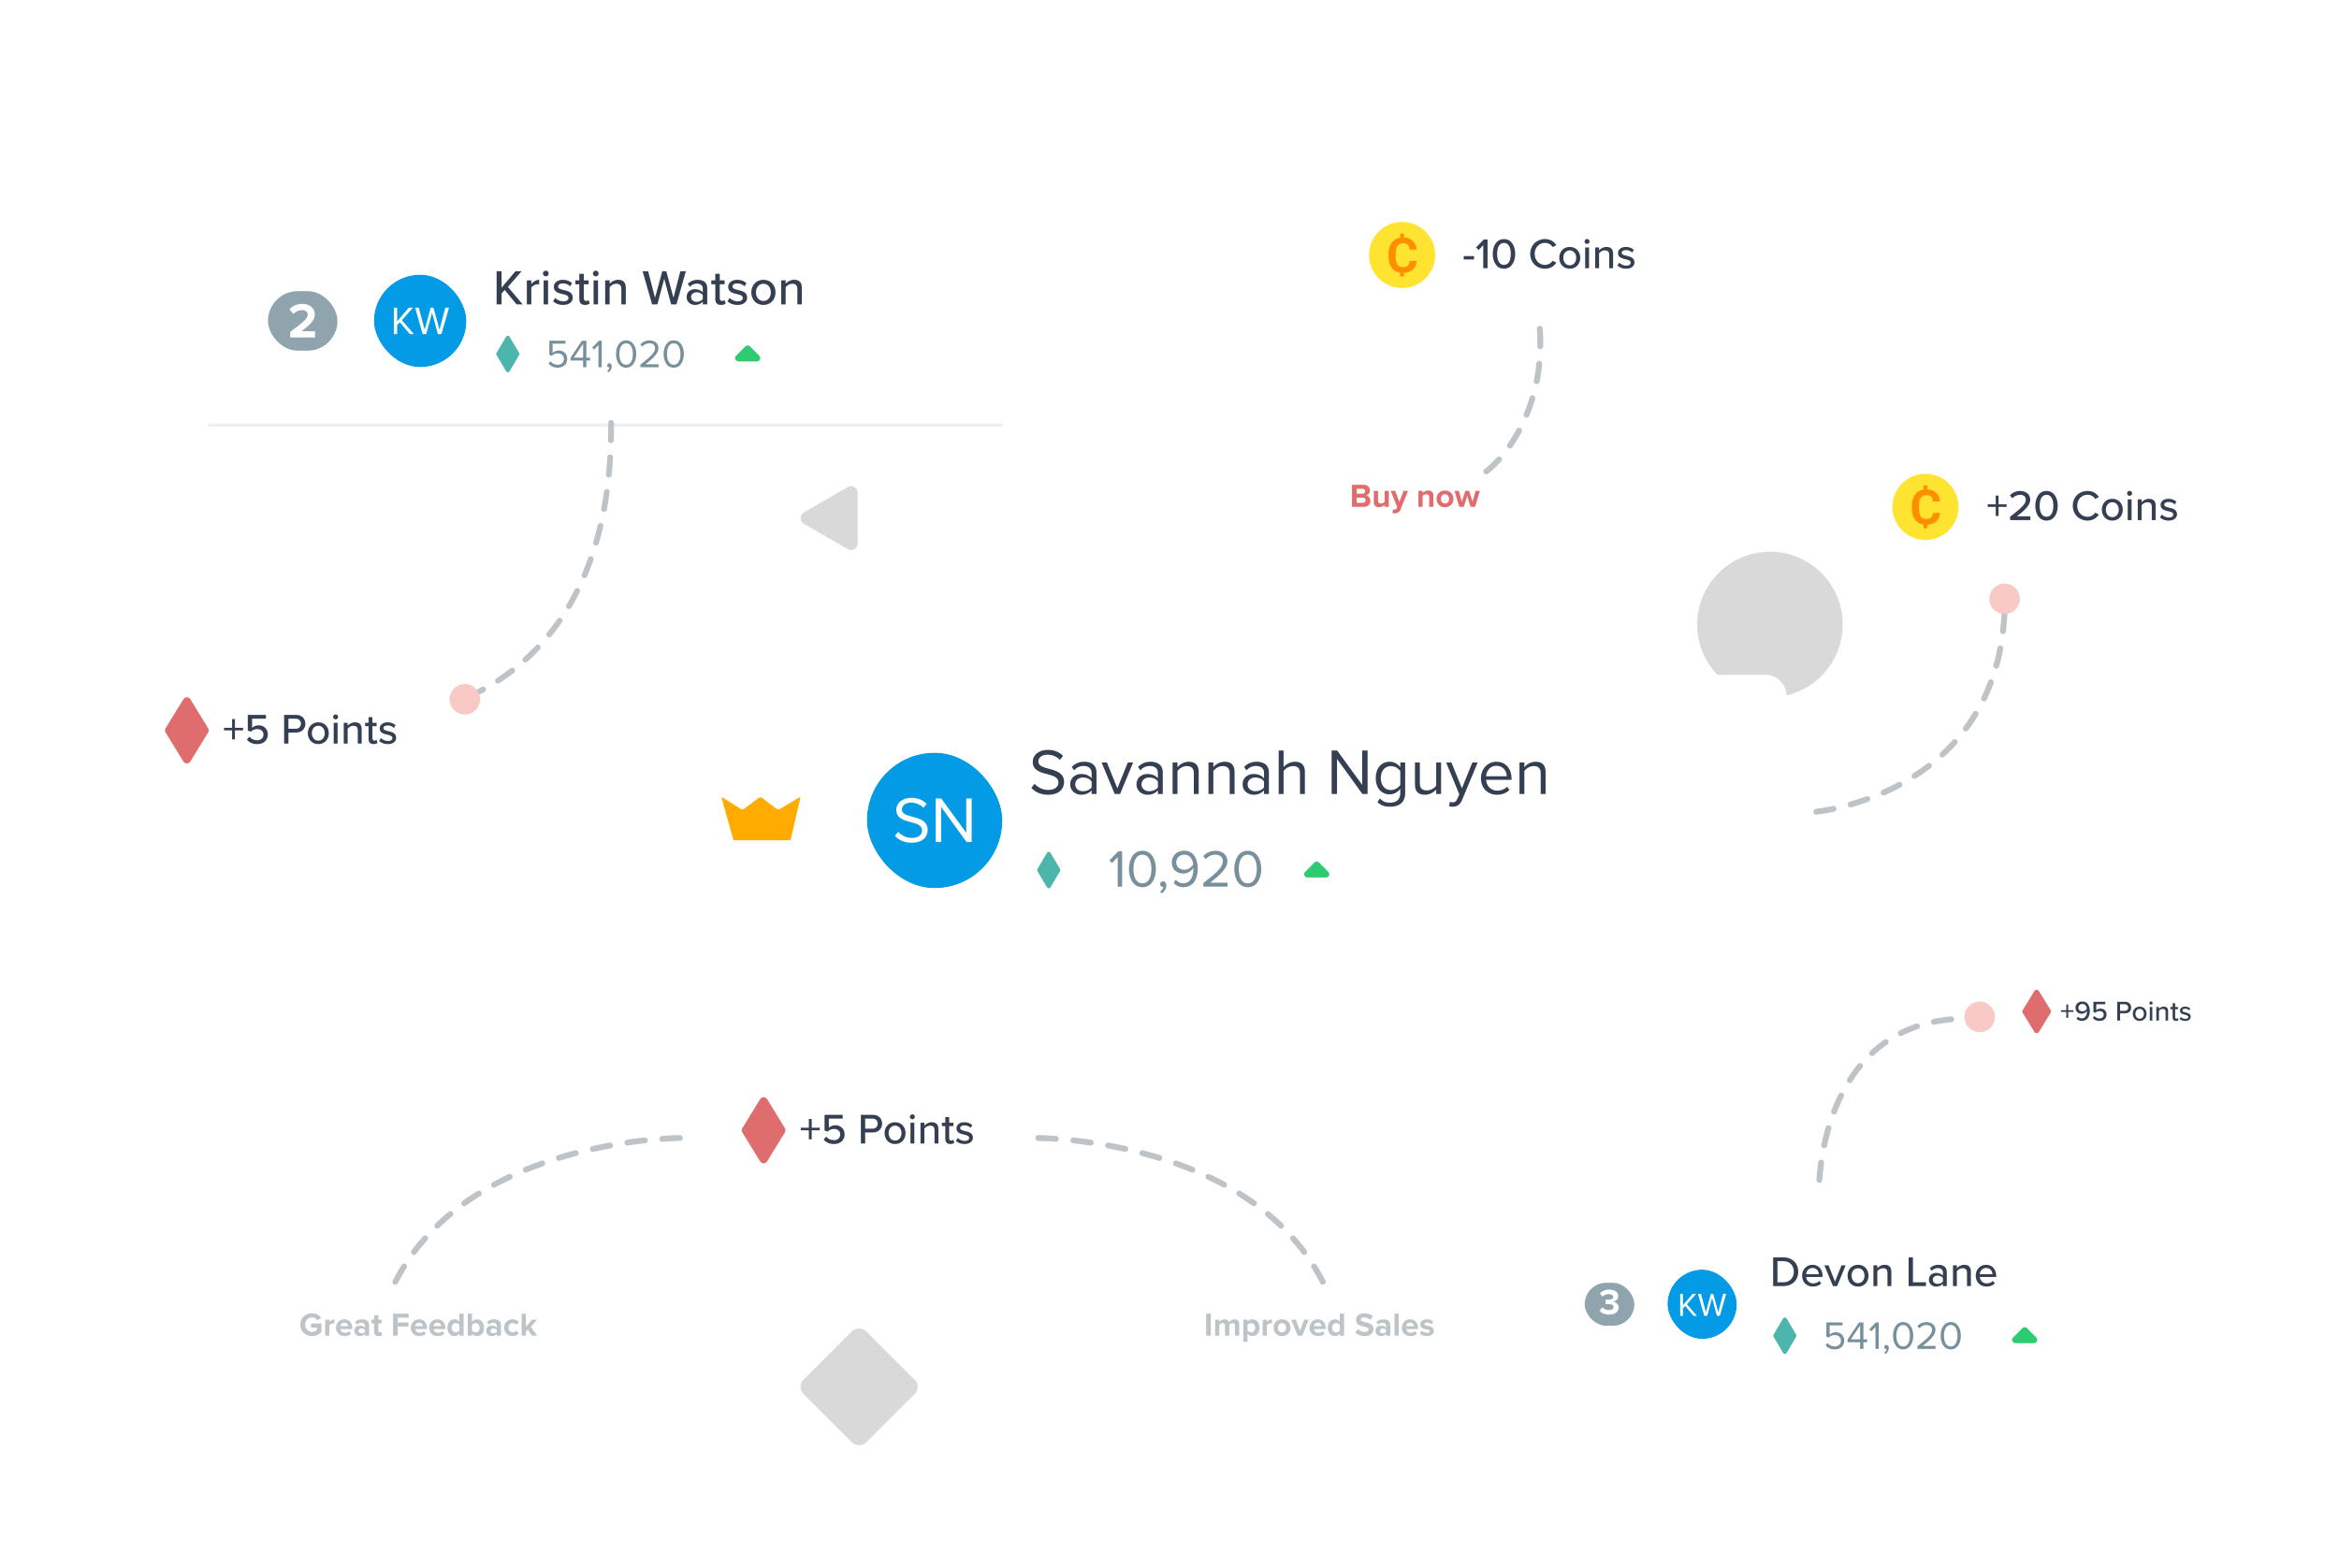 <svg width="707" height="474" viewBox="0 0 707 474" fill="none" xmlns="http://www.w3.org/2000/svg">
<path d="M548.999 245.362C548.999 245.362 605.999 240 605.999 181" stroke="#BDC3C7" stroke-width="1.771" stroke-linecap="round" stroke-dasharray="5.31 5.31"/>
<circle cx="534.999" cy="188.77" r="22" fill="#D9D9D9"/>
<rect x="563.999" y="135.211" width="103" height="36" rx="18" fill="white"/>
<circle cx="581.999" cy="153.211" r="10" fill="#FEE330"/>
<rect x="581.411" y="158.505" width="1.176" height="1.176" fill="#FF8F00"/>
<path d="M586.405 155.022C586.324 156.147 585.907 157.033 585.156 157.679C584.409 158.326 583.423 158.649 582.197 158.649C580.857 158.649 579.801 158.199 579.031 157.299C578.265 156.394 577.882 155.154 577.882 153.579V152.94C577.882 151.935 578.059 151.049 578.413 150.283C578.767 149.517 579.272 148.931 579.928 148.524C580.589 148.112 581.355 147.906 582.226 147.906C583.432 147.906 584.404 148.23 585.141 148.876C585.879 149.522 586.305 150.429 586.42 151.597H584.265C584.213 150.922 584.024 150.434 583.698 150.132C583.377 149.826 582.887 149.673 582.226 149.673C581.508 149.673 580.969 149.931 580.61 150.448C580.256 150.961 580.074 151.758 580.065 152.84V153.629C580.065 154.759 580.235 155.585 580.575 156.107C580.919 156.629 581.46 156.889 582.197 156.889C582.863 156.889 583.358 156.739 583.684 156.437C584.014 156.131 584.203 155.659 584.251 155.022H586.405Z" fill="#FF8F00"/>
<rect x="581.411" y="146.74" width="1.176" height="1.765" fill="#FF8F00"/>
<path d="M606.543 153.22V152.44H604.099V149.801H603.241V152.44H600.797V153.22H603.241V155.95H604.099V153.22H606.543ZM613.706 157.211V156.067H609.663C612.042 154.234 613.667 152.713 613.667 151.023C613.667 149.294 612.198 148.41 610.638 148.41C609.429 148.41 608.246 148.891 607.531 149.788L608.298 150.633C608.831 149.996 609.624 149.567 610.651 149.567C611.496 149.567 612.341 150.009 612.341 151.023C612.341 152.388 610.846 153.688 607.596 156.184V157.211H613.706ZM615.199 152.882C615.199 155.027 616.187 157.367 618.592 157.367C620.997 157.367 621.985 155.027 621.985 152.882C621.985 150.737 620.997 148.41 618.592 148.41C616.187 148.41 615.199 150.737 615.199 152.882ZM620.659 152.882C620.659 154.572 620.126 156.21 618.592 156.21C617.058 156.21 616.525 154.572 616.525 152.882C616.525 151.192 617.058 149.567 618.592 149.567C620.126 149.567 620.659 151.192 620.659 152.882ZM630.982 157.367C632.685 157.367 633.738 156.548 634.427 155.534L633.322 154.949C632.867 155.677 632.009 156.21 630.982 156.21C629.227 156.21 627.875 154.819 627.875 152.882C627.875 150.932 629.227 149.554 630.982 149.554C632.009 149.554 632.867 150.087 633.322 150.815L634.427 150.23C633.751 149.216 632.685 148.397 630.982 148.397C628.512 148.397 626.536 150.217 626.536 152.882C626.536 155.547 628.512 157.367 630.982 157.367ZM638.479 157.367C640.442 157.367 641.651 155.885 641.651 154.065C641.651 152.258 640.442 150.776 638.479 150.776C636.529 150.776 635.307 152.258 635.307 154.065C635.307 155.885 636.529 157.367 638.479 157.367ZM638.479 156.327C637.231 156.327 636.529 155.261 636.529 154.065C636.529 152.882 637.231 151.816 638.479 151.816C639.74 151.816 640.429 152.882 640.429 154.065C640.429 155.261 639.74 156.327 638.479 156.327ZM643.709 149.879C644.125 149.879 644.463 149.554 644.463 149.138C644.463 148.722 644.125 148.384 643.709 148.384C643.306 148.384 642.955 148.722 642.955 149.138C642.955 149.554 643.306 149.879 643.709 149.879ZM644.307 157.211V150.932H643.137V157.211H644.307ZM651.579 157.211V152.804C651.579 151.478 650.89 150.776 649.564 150.776C648.589 150.776 647.757 151.309 647.341 151.816V150.932H646.171V157.211H647.341V152.726C647.679 152.258 648.342 151.816 649.07 151.816C649.876 151.816 650.409 152.154 650.409 153.194V157.211H651.579ZM652.887 156.392C653.524 157.042 654.447 157.367 655.5 157.367C657.151 157.367 658.035 156.522 658.035 155.443C658.035 154 656.735 153.701 655.643 153.454C654.863 153.272 654.187 153.09 654.187 152.544C654.187 152.037 654.681 151.725 655.474 151.725C656.267 151.725 656.969 152.05 657.333 152.492L657.853 151.673C657.32 151.166 656.54 150.776 655.461 150.776C653.927 150.776 653.069 151.634 653.069 152.635C653.069 153.987 654.317 154.273 655.383 154.52C656.189 154.702 656.904 154.91 656.904 155.534C656.904 156.067 656.436 156.431 655.552 156.431C654.707 156.431 653.875 156.002 653.446 155.534L652.887 156.392Z" fill="#343F51"/>
<g filter="url(#filter0_d_2_284909)">
<rect x="190" y="200" width="350" height="88" rx="6" fill="white"/>
<path d="M218.142 237.302L221.677 249.837C221.702 249.924 221.78 249.983 221.87 249.983H238.799C238.892 249.983 238.973 249.919 238.994 249.828L241.894 237.259C241.934 237.087 241.748 236.951 241.596 237.042L235.758 240.545C235.445 240.733 235.048 240.713 234.755 240.493L230.371 237.205C230.051 236.965 229.611 236.965 229.291 237.205L224.919 240.484C224.62 240.708 224.214 240.725 223.898 240.525L218.441 237.078C218.286 236.981 218.092 237.125 218.142 237.302Z" fill="#FFAB00"/>
<g clip-path="url(#clip0_2_284909)">
<rect x="262" y="223.5" width="41" height="41" rx="20.5" fill="#039BE5"/>
</g>
<rect x="261.5" y="223" width="42" height="42" rx="21" stroke="white"/>
<path d="M270.509 248.649C271.592 249.87 273.266 250.736 275.55 250.736C279.094 250.736 280.394 248.787 280.394 246.877C280.394 244.12 277.952 243.451 275.806 242.88C274.132 242.427 272.616 242.033 272.616 240.714C272.616 239.474 273.738 238.627 275.314 238.627C276.751 238.627 278.129 239.119 279.114 240.202L280.098 239.001C278.996 237.839 277.44 237.17 275.432 237.17C272.852 237.17 270.923 238.647 270.923 240.813C270.923 243.392 273.266 243.983 275.373 244.534C277.105 245.006 278.7 245.44 278.7 247.015C278.7 248.019 277.952 249.279 275.609 249.279C273.758 249.279 272.34 248.373 271.474 247.409L270.509 248.649ZM293.703 250.5V237.367H292.069V247.743L284.508 237.367H282.834V250.5H284.468V239.907L292.128 250.5H293.703Z" fill="white"/>
<g clip-path="url(#clip1_2_284909)">
<path d="M311.748 234.149C312.831 235.37 314.505 236.236 316.789 236.236C320.333 236.236 321.633 234.287 321.633 232.377C321.633 229.62 319.191 228.951 317.045 228.38C315.371 227.927 313.855 227.533 313.855 226.214C313.855 224.974 314.977 224.127 316.553 224.127C317.99 224.127 319.368 224.619 320.353 225.702L321.337 224.501C320.235 223.339 318.679 222.67 316.671 222.67C314.091 222.67 312.162 224.147 312.162 226.313C312.162 228.892 314.505 229.483 316.612 230.034C318.344 230.506 319.939 230.94 319.939 232.515C319.939 233.519 319.191 234.779 316.848 234.779C314.997 234.779 313.579 233.873 312.713 232.909L311.748 234.149ZM331.437 236V229.463C331.437 227.159 329.763 226.253 327.755 226.253C326.199 226.253 324.979 226.765 323.955 227.829L324.644 228.853C325.491 227.947 326.416 227.533 327.558 227.533C328.936 227.533 329.96 228.262 329.96 229.542V231.255C329.192 230.369 328.109 229.955 326.81 229.955C325.195 229.955 323.482 230.959 323.482 233.086C323.482 235.153 325.195 236.236 326.81 236.236C328.09 236.236 329.173 235.783 329.96 234.917V236H331.437ZM329.96 233.992C329.389 234.779 328.385 235.173 327.341 235.173C325.963 235.173 324.998 234.307 324.998 233.106C324.998 231.885 325.963 231.018 327.341 231.018C328.385 231.018 329.389 231.412 329.96 232.2V233.992ZM338.552 236L342.51 226.49H340.895L337.745 234.287L334.574 226.49H332.98L336.937 236H338.552ZM351.473 236V229.463C351.473 227.159 349.799 226.253 347.791 226.253C346.236 226.253 345.015 226.765 343.991 227.829L344.68 228.853C345.527 227.947 346.452 227.533 347.594 227.533C348.972 227.533 349.996 228.262 349.996 229.542V231.255C349.228 230.369 348.145 229.955 346.846 229.955C345.231 229.955 343.518 230.959 343.518 233.086C343.518 235.153 345.231 236.236 346.846 236.236C348.126 236.236 349.209 235.783 349.996 234.917V236H351.473ZM349.996 233.992C349.425 234.779 348.421 235.173 347.378 235.173C345.999 235.173 345.034 234.307 345.034 233.106C345.034 231.885 345.999 231.018 347.378 231.018C348.421 231.018 349.425 231.412 349.996 232.2V233.992ZM362.329 236V229.325C362.329 227.258 361.285 226.253 359.297 226.253C357.879 226.253 356.58 227.08 355.91 227.868V226.49H354.433V236H355.91V229.049C356.461 228.282 357.564 227.573 358.726 227.573C360.006 227.573 360.852 228.104 360.852 229.778V236H362.329ZM373.174 236V229.325C373.174 227.258 372.13 226.253 370.142 226.253C368.724 226.253 367.424 227.08 366.755 227.868V226.49H365.278V236H366.755V229.049C367.306 228.282 368.409 227.573 369.571 227.573C370.851 227.573 371.697 228.104 371.697 229.778V236H373.174ZM383.546 236V229.463C383.546 227.159 381.873 226.253 379.864 226.253C378.309 226.253 377.088 226.765 376.064 227.829L376.753 228.853C377.6 227.947 378.525 227.533 379.667 227.533C381.046 227.533 382.07 228.262 382.07 229.542V231.255C381.302 230.369 380.219 229.955 378.919 229.955C377.305 229.955 375.592 230.959 375.592 233.086C375.592 235.153 377.305 236.236 378.919 236.236C380.199 236.236 381.282 235.783 382.07 234.917V236H383.546ZM382.07 233.992C381.499 234.779 380.494 235.173 379.451 235.173C378.072 235.173 377.108 234.307 377.108 233.106C377.108 231.885 378.072 231.018 379.451 231.018C380.494 231.018 381.499 231.412 382.07 232.2V233.992ZM394.422 236V229.286C394.422 227.218 393.378 226.253 391.39 226.253C389.952 226.253 388.653 227.08 387.983 227.868V222.867H386.507V236H387.983V229.049C388.554 228.282 389.657 227.573 390.799 227.573C392.079 227.573 392.945 228.065 392.945 229.739V236H394.422ZM413.375 236V222.867H411.741V233.243L404.18 222.867H402.506V236H404.14V225.407L411.8 236H413.375ZM416.368 238.442C417.49 239.544 418.593 239.859 420.208 239.859C422.531 239.859 424.736 238.875 424.736 235.724V226.49H423.259V227.927C422.492 226.884 421.35 226.253 420.07 226.253C417.569 226.253 415.836 228.144 415.836 231.196C415.836 234.267 417.589 236.118 420.07 236.118C421.409 236.118 422.57 235.39 423.259 234.425V235.783C423.259 237.871 421.783 238.638 420.208 238.638C418.849 238.638 417.904 238.284 417.116 237.339L416.368 238.442ZM423.259 233.263C422.748 234.09 421.606 234.819 420.424 234.819C418.514 234.819 417.372 233.283 417.372 231.196C417.372 229.089 418.514 227.573 420.424 227.573C421.606 227.573 422.748 228.282 423.259 229.108V233.263ZM435.59 236V226.49H434.113V233.48C433.562 234.248 432.459 234.917 431.297 234.917C430.017 234.917 429.171 234.425 429.171 232.751V226.49H427.694V233.204C427.694 235.271 428.738 236.236 430.726 236.236C432.144 236.236 433.384 235.488 434.113 234.661V236H435.59ZM438.007 239.721C438.283 239.8 438.775 239.859 439.09 239.859C440.35 239.84 441.315 239.308 441.886 237.93L446.651 226.49H445.037L441.886 234.287L438.716 226.49H437.121L441.099 236.098L440.469 237.536C440.134 238.323 439.701 238.54 439.051 238.54C438.815 238.54 438.46 238.481 438.244 238.382L438.007 239.721ZM447.64 231.235C447.64 234.208 449.668 236.236 452.484 236.236C454.04 236.236 455.319 235.724 456.265 234.779L455.556 233.814C454.807 234.582 453.705 235.015 452.622 235.015C450.574 235.015 449.314 233.519 449.196 231.727H456.895V231.353C456.895 228.498 455.201 226.253 452.327 226.253C449.609 226.253 447.64 228.478 447.64 231.235ZM452.307 227.474C454.473 227.474 455.418 229.227 455.438 230.644H449.196C449.275 229.187 450.279 227.474 452.307 227.474ZM467.182 236V229.325C467.182 227.258 466.139 226.253 464.15 226.253C462.732 226.253 461.433 227.08 460.763 227.868V226.49H459.286V236H460.763V229.049C461.315 228.282 462.417 227.573 463.579 227.573C464.859 227.573 465.705 228.104 465.705 229.778V236H467.182Z" fill="#343F51"/>
</g>
<g clip-path="url(#clip2_2_284909)">
<path fill-rule="evenodd" clip-rule="evenodd" d="M320.403 259.358C320.467 259.251 320.5 259.128 320.5 259.002C320.5 258.876 320.467 258.753 320.403 258.646L317.559 253.824C317.501 253.725 317.419 253.643 317.321 253.587C317.223 253.53 317.113 253.5 317.001 253.5C316.89 253.5 316.78 253.53 316.682 253.587C316.584 253.643 316.502 253.725 316.444 253.824L313.596 258.644C313.533 258.751 313.5 258.874 313.5 259C313.5 259.126 313.533 259.249 313.596 259.356L316.444 264.176C316.502 264.275 316.584 264.357 316.682 264.413C316.78 264.47 316.89 264.5 317.001 264.5C317.113 264.5 317.223 264.47 317.321 264.413C317.419 264.357 317.501 264.275 317.559 264.176L320.403 259.358Z" fill="#4DB6AC"/>
</g>
<path d="M339.176 264V253.328H338.008L335.336 256.08L336.136 256.896L337.848 255.088V264H339.176ZM341.238 258.672C341.238 261.264 342.39 264.192 345.318 264.192C348.23 264.192 349.398 261.264 349.398 258.672C349.398 256.064 348.23 253.168 345.318 253.168C342.39 253.168 341.238 256.064 341.238 258.672ZM348.038 258.672C348.038 260.8 347.35 263.008 345.318 263.008C343.286 263.008 342.598 260.8 342.598 258.672C342.598 256.544 343.286 254.352 345.318 254.352C347.35 254.352 348.038 256.544 348.038 258.672ZM351.223 266.032C351.959 265.504 352.535 264.592 352.535 263.616C352.535 262.848 352.055 262.4 351.527 262.4C351.047 262.4 350.679 262.8 350.679 263.264C350.679 263.744 350.999 264.08 351.447 264.08C351.527 264.08 351.639 264.064 351.671 264.048C351.607 264.576 351.143 265.2 350.631 265.536L351.223 266.032ZM354.75 262.896C355.422 263.664 356.35 264.176 357.71 264.176C360.702 264.176 362.046 261.552 362.046 258.672C362.046 255.76 360.91 253.152 357.918 253.152C355.598 253.152 354.19 254.8 354.19 256.64C354.19 258.912 355.774 260.048 357.694 260.048C359.054 260.048 360.238 259.12 360.702 258.384C360.718 258.528 360.718 258.672 360.718 258.816C360.718 260.832 359.87 262.992 357.71 262.992C356.606 262.992 355.966 262.544 355.422 261.904L354.75 262.896ZM360.654 257.312C360.094 258.256 359.054 258.896 357.998 258.896C356.622 258.896 355.534 258.16 355.534 256.592C355.534 255.584 356.35 254.336 357.982 254.336C359.838 254.336 360.542 255.984 360.654 257.312ZM371.051 264V262.816H365.819C368.795 260.464 371.003 258.48 371.003 256.304C371.003 254.176 369.195 253.168 367.419 253.168C365.915 253.168 364.523 253.776 363.707 254.848L364.523 255.696C365.147 254.896 366.139 254.352 367.419 254.352C368.523 254.352 369.643 254.944 369.643 256.304C369.643 258.144 367.563 259.92 363.723 262.944V264H371.051ZM373.082 258.672C373.082 261.264 374.234 264.192 377.162 264.192C380.074 264.192 381.242 261.264 381.242 258.672C381.242 256.064 380.074 253.168 377.162 253.168C374.234 253.168 373.082 256.064 373.082 258.672ZM379.882 258.672C379.882 260.8 379.194 263.008 377.162 263.008C375.13 263.008 374.442 260.8 374.442 258.672C374.442 256.544 375.13 254.352 377.162 254.352C379.194 254.352 379.882 256.544 379.882 258.672Z" fill="#78909C"/>
<path d="M397.289 256.718C397.681 256.323 398.319 256.323 398.711 256.718L401.51 259.547C402.135 260.178 401.688 261.25 400.799 261.25H395.201C394.312 261.25 393.865 260.178 394.49 259.547L397.289 256.718Z" fill="#2ECC71"/>
</g>
<g filter="url(#filter1_d_2_284909)">
<rect x="63" y="61" width="240" height="64" rx="5" fill="white"/>
<g opacity="0.24">
<line x1="63" y1="124.5" x2="303" y2="124.5" stroke="#B0BEC5"/>
</g>
<g clip-path="url(#clip3_2_284909)">
<path d="M157.985 88L153.53 82.735L157.655 77.995H155.795L151.61 82.96V77.995H150.11V88H151.61V84.715L152.555 83.65L156.125 88H157.985ZM160.6 88V82.96C160.915 82.42 161.83 81.91 162.505 81.91C162.685 81.91 162.835 81.925 162.97 81.955V80.59C162.01 80.59 161.155 81.145 160.6 81.865V80.755H159.25V88H160.6ZM164.978 79.54C165.458 79.54 165.848 79.165 165.848 78.685C165.848 78.205 165.458 77.815 164.978 77.815C164.513 77.815 164.108 78.205 164.108 78.685C164.108 79.165 164.513 79.54 164.978 79.54ZM165.668 88V80.755H164.318V88H165.668ZM167.189 87.055C167.924 87.805 168.989 88.18 170.204 88.18C172.109 88.18 173.129 87.205 173.129 85.96C173.129 84.295 171.629 83.95 170.369 83.665C169.469 83.455 168.689 83.245 168.689 82.615C168.689 82.03 169.259 81.67 170.174 81.67C171.089 81.67 171.899 82.045 172.319 82.555L172.919 81.61C172.304 81.025 171.404 80.575 170.159 80.575C168.389 80.575 167.399 81.565 167.399 82.72C167.399 84.28 168.839 84.61 170.069 84.895C170.999 85.105 171.824 85.345 171.824 86.065C171.824 86.68 171.284 87.1 170.264 87.1C169.289 87.1 168.329 86.605 167.834 86.065L167.189 87.055ZM176.831 88.18C177.536 88.18 177.956 87.985 178.241 87.715L177.896 86.695C177.761 86.845 177.476 86.98 177.161 86.98C176.696 86.98 176.456 86.605 176.456 86.095V81.94H177.926V80.755H176.456V78.775H175.106V80.755H173.906V81.94H175.106V86.395C175.106 87.535 175.691 88.18 176.831 88.18ZM180.081 79.54C180.561 79.54 180.951 79.165 180.951 78.685C180.951 78.205 180.561 77.815 180.081 77.815C179.616 77.815 179.211 78.205 179.211 78.685C179.211 79.165 179.616 79.54 180.081 79.54ZM180.771 88V80.755H179.421V88H180.771ZM189.162 88V82.915C189.162 81.385 188.367 80.575 186.837 80.575C185.712 80.575 184.752 81.19 184.272 81.775V80.755H182.922V88H184.272V82.825C184.662 82.285 185.427 81.775 186.267 81.775C187.197 81.775 187.812 82.165 187.812 83.365V88H189.162ZM204.468 88L207.318 77.995H205.638L203.568 86.02L201.393 77.995H200.178L197.988 86.02L195.918 77.995H194.238L197.103 88H198.708L200.778 80.275L202.863 88H204.468ZM213.776 88V83.11C213.776 81.265 212.441 80.575 210.866 80.575C209.696 80.575 208.706 80.965 207.896 81.76L208.481 82.69C209.126 82.045 209.831 81.73 210.656 81.73C211.691 81.73 212.426 82.27 212.426 83.17V84.37C211.871 83.725 211.031 83.41 210.056 83.41C208.841 83.41 207.536 84.13 207.536 85.78C207.536 87.37 208.856 88.18 210.056 88.18C211.031 88.18 211.856 87.835 212.426 87.205V88H213.776ZM212.426 86.41C212.021 86.95 211.316 87.235 210.566 87.235C209.591 87.235 208.901 86.65 208.901 85.795C208.901 84.94 209.591 84.355 210.566 84.355C211.316 84.355 212.021 84.64 212.426 85.18V86.41ZM217.934 88.18C218.639 88.18 219.059 87.985 219.344 87.715L218.999 86.695C218.864 86.845 218.579 86.98 218.264 86.98C217.799 86.98 217.559 86.605 217.559 86.095V81.94H219.029V80.755H217.559V78.775H216.209V80.755H215.009V81.94H216.209V86.395C216.209 87.535 216.794 88.18 217.934 88.18ZM219.894 87.055C220.629 87.805 221.694 88.18 222.909 88.18C224.814 88.18 225.834 87.205 225.834 85.96C225.834 84.295 224.334 83.95 223.074 83.665C222.174 83.455 221.394 83.245 221.394 82.615C221.394 82.03 221.964 81.67 222.879 81.67C223.794 81.67 224.604 82.045 225.024 82.555L225.624 81.61C225.009 81.025 224.109 80.575 222.864 80.575C221.094 80.575 220.104 81.565 220.104 82.72C220.104 84.28 221.544 84.61 222.774 84.895C223.704 85.105 224.529 85.345 224.529 86.065C224.529 86.68 223.989 87.1 222.969 87.1C221.994 87.1 221.034 86.605 220.539 86.065L219.894 87.055ZM230.751 88.18C233.016 88.18 234.411 86.47 234.411 84.37C234.411 82.285 233.016 80.575 230.751 80.575C228.501 80.575 227.091 82.285 227.091 84.37C227.091 86.47 228.501 88.18 230.751 88.18ZM230.751 86.98C229.311 86.98 228.501 85.75 228.501 84.37C228.501 83.005 229.311 81.775 230.751 81.775C232.206 81.775 233.001 83.005 233.001 84.37C233.001 85.75 232.206 86.98 230.751 86.98ZM242.365 88V82.915C242.365 81.385 241.57 80.575 240.04 80.575C238.915 80.575 237.955 81.19 237.475 81.775V80.755H236.125V88H237.475V82.825C237.865 82.285 238.63 81.775 239.47 81.775C240.4 81.775 241.015 82.165 241.015 83.365V88H242.365Z" fill="#343F51"/>
</g>
<g clip-path="url(#clip4_2_284909)">
<rect x="113" y="79" width="28" height="28" rx="14" fill="#039BE5"/>
</g>
<rect x="112.5" y="78.5" width="29" height="29" rx="14.5" stroke="white"/>
<path d="M125.109 97L121.488 92.803L124.821 89.003H123.574L120.037 93.139V89.003H119.042V97H120.037V94.314L120.841 93.403L123.874 97H125.109ZM133.437 97L135.715 89.003H134.612L132.85 95.669L131.015 89.003H130.188L128.354 95.669L126.579 89.003H125.476L127.754 97H128.833L130.596 90.549L132.358 97H133.437Z" fill="white"/>
<rect x="81" y="84" width="21" height="18" rx="9" fill="#90A4AE"/>
<path d="M95.233 98V96.127H91.069C93.75 94.24 95.158 92.757 95.158 91.049C95.158 89.057 93.465 87.859 91.338 87.859C89.945 87.859 88.462 88.368 87.488 89.491L88.702 90.9C89.376 90.195 90.245 89.746 91.368 89.746C92.207 89.746 93.001 90.18 93.001 91.049C93.001 92.278 91.802 93.311 87.713 96.322V98H95.233Z" fill="white"/>
<path d="M165.791 105.861C166.391 106.652 167.254 107.144 168.609 107.144C170.216 107.144 171.451 106.137 171.451 104.506C171.451 102.863 170.24 101.952 168.909 101.952C168.105 101.952 167.422 102.288 167.038 102.672V99.89H170.935V99.003H166.043V103.319L166.775 103.571C167.314 103.043 167.914 102.815 168.621 102.815C169.7 102.815 170.455 103.487 170.455 104.542C170.455 105.513 169.7 106.257 168.609 106.257C167.626 106.257 166.93 105.873 166.403 105.201L165.791 105.861ZM177.252 107V104.974H178.379V104.098H177.252V99.003H175.885L172.456 104.146V104.974H176.257V107H177.252ZM176.257 104.098H173.451L176.257 99.926V104.098ZM181.887 107V99.003H181.012L179.01 101.065L179.609 101.676L180.892 100.322V107H181.887ZM183.948 108.523C184.5 108.127 184.931 107.444 184.931 106.712C184.931 106.137 184.572 105.801 184.176 105.801C183.816 105.801 183.54 106.101 183.54 106.448C183.54 106.808 183.78 107.06 184.116 107.06C184.176 107.06 184.26 107.048 184.284 107.036C184.236 107.432 183.888 107.899 183.505 108.151L183.948 108.523ZM186.196 103.007C186.196 104.95 187.059 107.144 189.253 107.144C191.436 107.144 192.311 104.95 192.311 103.007C192.311 101.053 191.436 98.883 189.253 98.883C187.059 98.883 186.196 101.053 186.196 103.007ZM191.292 103.007C191.292 104.602 190.776 106.257 189.253 106.257C187.731 106.257 187.215 104.602 187.215 103.007C187.215 101.413 187.731 99.77 189.253 99.77C190.776 99.77 191.292 101.413 191.292 103.007ZM199.065 107V106.113H195.144C197.374 104.35 199.029 102.863 199.029 101.233C199.029 99.638 197.674 98.883 196.343 98.883C195.216 98.883 194.173 99.338 193.561 100.142L194.173 100.777C194.64 100.178 195.384 99.77 196.343 99.77C197.17 99.77 198.01 100.214 198.01 101.233C198.01 102.612 196.451 103.943 193.573 106.209V107H199.065ZM200.586 103.007C200.586 104.95 201.45 107.144 203.644 107.144C205.826 107.144 206.701 104.95 206.701 103.007C206.701 101.053 205.826 98.883 203.644 98.883C201.45 98.883 200.586 101.053 200.586 103.007ZM205.682 103.007C205.682 104.602 205.166 106.257 203.644 106.257C202.121 106.257 201.605 104.602 201.605 103.007C201.605 101.413 202.121 99.77 203.644 99.77C205.166 99.77 205.682 101.413 205.682 103.007Z" fill="#78909C"/>
<path d="M225.289 100.718C225.681 100.323 226.319 100.323 226.711 100.718L229.51 103.547C230.135 104.178 229.688 105.25 228.799 105.25H223.201C222.312 105.25 221.865 104.178 222.49 103.547L225.289 100.718Z" fill="#2ECC71"/>
<g clip-path="url(#clip5_2_284909)">
<path fill-rule="evenodd" clip-rule="evenodd" d="M156.903 103.358C156.967 103.251 157 103.128 157 103.002C157 102.876 156.967 102.753 156.903 102.646L154.059 97.824C154.001 97.725 153.919 97.643 153.821 97.587C153.723 97.53 153.613 97.5 153.501 97.5C153.39 97.5 153.28 97.53 153.182 97.587C153.084 97.643 153.002 97.725 152.944 97.824L150.096 102.644C150.033 102.751 150 102.874 150 103C150 103.126 150.033 103.249 150.096 103.356L152.944 108.176C153.002 108.275 153.084 108.357 153.182 108.413C153.28 108.47 153.39 108.5 153.501 108.5C153.613 108.5 153.723 108.47 153.821 108.413C153.919 108.357 154.001 108.275 154.059 108.176L156.903 103.358Z" fill="#4DB6AC"/>
</g>
</g>
<path d="M612.366 305.75C613.636 305.75 614.306 304.95 614.306 303.95C614.306 303.11 613.736 302.42 613.026 302.31C613.656 302.18 614.176 301.62 614.176 300.78C614.176 299.89 613.526 299.08 612.256 299.08H608.746V305.75H612.366ZM610.166 300.29H611.946C612.426 300.29 612.726 300.61 612.726 301.02C612.726 301.45 612.426 301.76 611.946 301.76H610.166V300.29ZM610.166 302.97H611.996C612.556 302.97 612.856 303.33 612.856 303.75C612.856 304.23 612.536 304.54 611.996 304.54H610.166V302.97ZM619.877 305.75V300.92H618.607V304.19C618.387 304.47 617.997 304.74 617.507 304.74C616.967 304.74 616.617 304.52 616.617 303.85V300.92H615.347V304.35C615.347 305.29 615.847 305.87 616.907 305.87C617.697 305.87 618.277 305.51 618.607 305.14V305.75H619.877ZM620.968 307.64C621.128 307.68 621.448 307.71 621.598 307.71C622.428 307.69 623.068 307.45 623.428 306.54L625.698 300.92H624.328L623.068 304.28L621.808 300.92H620.448L622.408 305.82L622.228 306.23C622.108 306.49 621.888 306.58 621.558 306.58C621.438 306.58 621.268 306.55 621.158 306.5L620.968 307.64ZM633.353 305.75V302.34C633.353 301.4 632.843 300.8 631.783 300.8C630.993 300.8 630.403 301.18 630.093 301.55V300.92H628.823V305.75H630.093V302.5C630.303 302.21 630.693 301.93 631.193 301.93C631.733 301.93 632.083 302.16 632.083 302.83V305.75H633.353ZM636.854 305.87C638.454 305.87 639.414 304.71 639.414 303.33C639.414 301.96 638.454 300.8 636.854 300.8C635.264 300.8 634.304 301.96 634.304 303.33C634.304 304.71 635.264 305.87 636.854 305.87ZM636.854 304.74C636.064 304.74 635.624 304.09 635.624 303.33C635.624 302.58 636.064 301.93 636.854 301.93C637.644 301.93 638.094 302.58 638.094 303.33C638.094 304.09 637.644 304.74 636.854 304.74ZM645.947 305.75L647.417 300.92H646.097L645.197 304.17L644.137 300.92H643.007L641.947 304.17L641.047 300.92H639.727L641.197 305.75H642.557L643.577 302.46L644.597 305.75H645.947Z" fill="#BDC3C7"/>
<path d="M412.28 153.211C413.55 153.211 414.22 152.411 414.22 151.411C414.22 150.571 413.65 149.881 412.94 149.771C413.57 149.641 414.09 149.081 414.09 148.241C414.09 147.351 413.44 146.541 412.17 146.541H408.66V153.211H412.28ZM410.08 147.751H411.86C412.34 147.751 412.64 148.071 412.64 148.481C412.64 148.911 412.34 149.221 411.86 149.221H410.08V147.751ZM410.08 150.431H411.91C412.47 150.431 412.77 150.791 412.77 151.211C412.77 151.691 412.45 152.001 411.91 152.001H410.08V150.431ZM419.791 153.211V148.381H418.521V151.651C418.301 151.931 417.911 152.201 417.421 152.201C416.881 152.201 416.531 151.981 416.531 151.311V148.381H415.261V151.811C415.261 152.751 415.761 153.331 416.821 153.331C417.611 153.331 418.191 152.971 418.521 152.601V153.211H419.791ZM420.882 155.101C421.042 155.141 421.362 155.171 421.512 155.171C422.342 155.151 422.982 154.911 423.342 154.001L425.612 148.381H424.242L422.982 151.741L421.722 148.381H420.362L422.322 153.281L422.142 153.691C422.022 153.951 421.802 154.041 421.472 154.041C421.352 154.041 421.182 154.011 421.072 153.961L420.882 155.101ZM433.267 153.211V149.801C433.267 148.861 432.757 148.261 431.697 148.261C430.907 148.261 430.317 148.641 430.007 149.011V148.381H428.737V153.211H430.007V149.961C430.217 149.671 430.607 149.391 431.107 149.391C431.647 149.391 431.997 149.621 431.997 150.291V153.211H433.267ZM436.768 153.331C438.368 153.331 439.328 152.171 439.328 150.791C439.328 149.421 438.368 148.261 436.768 148.261C435.178 148.261 434.218 149.421 434.218 150.791C434.218 152.171 435.178 153.331 436.768 153.331ZM436.768 152.201C435.978 152.201 435.538 151.551 435.538 150.791C435.538 150.041 435.978 149.391 436.768 149.391C437.558 149.391 438.008 150.041 438.008 150.791C438.008 151.551 437.558 152.201 436.768 152.201ZM445.861 153.211L447.331 148.381H446.011L445.111 151.631L444.051 148.381H442.921L441.861 151.631L440.961 148.381H439.641L441.111 153.211H442.471L443.491 149.921L444.511 153.211H445.861Z" fill="#E06D6D"/>
<path d="M90.787 400.42C90.787 402.52 92.387 403.88 94.337 403.88C95.547 403.88 96.497 403.38 97.177 402.62V400.07H93.997V401.29H95.777V402.1C95.487 402.36 94.947 402.61 94.337 402.61C93.127 402.61 92.247 401.68 92.247 400.42C92.247 399.16 93.127 398.23 94.337 398.23C95.037 398.23 95.607 398.6 95.917 399.07L97.097 398.43C96.587 397.64 95.717 396.97 94.337 396.97C92.387 396.97 90.787 398.31 90.787 400.42ZM99.544 403.75V400.56C99.754 400.25 100.315 400.02 100.735 400.02C100.875 400.02 100.995 400.03 101.085 400.05V398.81C100.485 398.81 99.885 399.15 99.544 399.58V398.92H98.275V403.75H99.544ZM101.568 401.33C101.568 402.88 102.678 403.87 104.148 403.87C104.898 403.87 105.648 403.65 106.138 403.2L105.578 402.38C105.268 402.68 104.738 402.86 104.288 402.86C103.468 402.86 102.978 402.35 102.898 401.74H106.488V401.46C106.488 399.88 105.508 398.8 104.068 398.8C102.598 398.8 101.568 399.93 101.568 401.33ZM104.068 399.81C104.908 399.81 105.228 400.42 105.258 400.88H102.878C102.938 400.4 103.278 399.81 104.068 399.81ZM111.575 403.75V400.63C111.575 399.24 110.565 398.8 109.465 398.8C108.705 398.8 107.945 399.04 107.355 399.56L107.835 400.41C108.245 400.03 108.725 399.84 109.245 399.84C109.885 399.84 110.305 400.16 110.305 400.65V401.32C109.985 400.93 109.415 400.73 108.775 400.73C108.005 400.73 107.095 401.14 107.095 402.27C107.095 403.35 108.005 403.87 108.775 403.87C109.405 403.87 109.975 403.64 110.305 403.25V403.75H111.575ZM110.305 402.59C110.095 402.87 109.695 403.01 109.285 403.01C108.785 403.01 108.375 402.75 108.375 402.3C108.375 401.84 108.785 401.57 109.285 401.57C109.695 401.57 110.095 401.71 110.305 401.99V402.59ZM114.455 403.87C114.985 403.87 115.325 403.73 115.515 403.56L115.245 402.6C115.175 402.67 114.995 402.74 114.805 402.74C114.525 402.74 114.365 402.51 114.365 402.21V400.03H115.345V398.92H114.365V397.6H113.085V398.92H112.285V400.03H113.085V402.55C113.085 403.41 113.565 403.87 114.455 403.87ZM120.223 403.75V400.97H123.453V399.75H120.223V398.3H123.523V397.08H118.803V403.75H120.223ZM124.175 401.33C124.175 402.88 125.285 403.87 126.755 403.87C127.505 403.87 128.255 403.65 128.745 403.2L128.185 402.38C127.875 402.68 127.345 402.86 126.895 402.86C126.075 402.86 125.585 402.35 125.505 401.74H129.095V401.46C129.095 399.88 128.115 398.8 126.675 398.8C125.205 398.8 124.175 399.93 124.175 401.33ZM126.675 399.81C127.515 399.81 127.835 400.42 127.865 400.88H125.485C125.545 400.4 125.885 399.81 126.675 399.81ZM129.703 401.33C129.703 402.88 130.813 403.87 132.283 403.87C133.033 403.87 133.783 403.65 134.273 403.2L133.713 402.38C133.403 402.68 132.873 402.86 132.423 402.86C131.603 402.86 131.113 402.35 131.033 401.74H134.623V401.46C134.623 399.88 133.643 398.8 132.203 398.8C130.733 398.8 129.703 399.93 129.703 401.33ZM132.203 399.81C133.043 399.81 133.363 400.42 133.393 400.88H131.013C131.073 400.4 131.413 399.81 132.203 399.81ZM140.14 403.75V397.08H138.86V399.54C138.48 399.05 137.94 398.8 137.37 398.8C136.14 398.8 135.23 399.76 135.23 401.34C135.23 402.95 136.15 403.87 137.37 403.87C137.95 403.87 138.48 403.61 138.86 403.14V403.75H140.14ZM138.86 402.19C138.64 402.51 138.19 402.74 137.76 402.74C137.04 402.74 136.54 402.17 136.54 401.34C136.54 400.5 137.04 399.93 137.76 399.93C138.19 399.93 138.64 400.16 138.86 400.48V402.19ZM142.67 403.75V403.14C143.05 403.61 143.58 403.87 144.16 403.87C145.38 403.87 146.3 402.95 146.3 401.34C146.3 399.76 145.39 398.8 144.16 398.8C143.59 398.8 143.05 399.05 142.67 399.54V397.08H141.4V403.75H142.67ZM142.67 400.49C142.88 400.17 143.35 399.93 143.76 399.93C144.5 399.93 144.99 400.5 144.99 401.34C144.99 402.18 144.5 402.74 143.76 402.74C143.35 402.74 142.88 402.51 142.67 402.2V400.49ZM151.429 403.75V400.63C151.429 399.24 150.419 398.8 149.319 398.8C148.559 398.8 147.799 399.04 147.209 399.56L147.689 400.41C148.099 400.03 148.579 399.84 149.099 399.84C149.739 399.84 150.159 400.16 150.159 400.65V401.32C149.839 400.93 149.269 400.73 148.629 400.73C147.859 400.73 146.949 401.14 146.949 402.27C146.949 403.35 147.859 403.87 148.629 403.87C149.259 403.87 149.829 403.64 150.159 403.25V403.75H151.429ZM150.159 402.59C149.949 402.87 149.549 403.01 149.139 403.01C148.639 403.01 148.229 402.75 148.229 402.3C148.229 401.84 148.639 401.57 149.139 401.57C149.549 401.57 149.949 401.71 150.159 401.99V402.59ZM152.379 401.33C152.379 402.82 153.449 403.87 154.939 403.87C155.929 403.87 156.529 403.44 156.849 402.99L156.019 402.22C155.789 402.54 155.439 402.74 154.999 402.74C154.229 402.74 153.689 402.17 153.689 401.33C153.689 400.49 154.229 399.93 154.999 399.93C155.439 399.93 155.789 400.12 156.019 400.45L156.849 399.68C156.529 399.23 155.929 398.8 154.939 398.8C153.449 398.8 152.379 399.85 152.379 401.33ZM162.399 403.75L160.429 401.11L162.339 398.92H160.779L158.949 401.07V397.08H157.679V403.75H158.949V402.51L159.529 401.89L160.809 403.75H162.399Z" fill="#BDC3C7"/>
<path d="M366.002 403.75V397.08H364.582V403.75H366.002ZM374.566 403.75V400.26C374.566 399.27 374.036 398.8 373.146 398.8C372.406 398.8 371.766 399.24 371.486 399.68C371.306 399.13 370.856 398.8 370.146 398.8C369.406 398.8 368.766 399.26 368.566 399.55V398.92H367.296V403.75H368.566V400.5C368.756 400.23 369.126 399.93 369.566 399.93C370.086 399.93 370.286 400.25 370.286 400.7V403.75H371.566V400.49C371.746 400.23 372.116 399.93 372.566 399.93C373.086 399.93 373.286 400.25 373.286 400.7V403.75H374.566ZM377.082 403.13C377.472 403.63 378.002 403.87 378.572 403.87C379.812 403.87 380.712 402.94 380.712 401.33C380.712 399.72 379.812 398.8 378.572 398.8C377.982 398.8 377.452 399.06 377.082 399.53V398.92H375.812V405.59H377.082V403.13ZM379.392 401.33C379.392 402.17 378.902 402.74 378.172 402.74C377.762 402.74 377.292 402.49 377.082 402.19V400.48C377.292 400.17 377.762 399.93 378.172 399.93C378.902 399.93 379.392 400.5 379.392 401.33ZM382.931 403.75V400.56C383.141 400.25 383.701 400.02 384.121 400.02C384.261 400.02 384.381 400.03 384.471 400.05V398.81C383.871 398.81 383.271 399.15 382.931 399.58V398.92H381.661V403.75H382.931ZM387.505 403.87C389.105 403.87 390.065 402.71 390.065 401.33C390.065 399.96 389.105 398.8 387.505 398.8C385.915 398.8 384.955 399.96 384.955 401.33C384.955 402.71 385.915 403.87 387.505 403.87ZM387.505 402.74C386.715 402.74 386.275 402.09 386.275 401.33C386.275 400.58 386.715 399.93 387.505 399.93C388.295 399.93 388.745 400.58 388.745 401.33C388.745 402.09 388.295 402.74 387.505 402.74ZM393.627 403.75L395.567 398.92H394.197L392.937 402.28L391.677 398.92H390.317L392.257 403.75H393.627ZM395.824 401.33C395.824 402.88 396.934 403.87 398.404 403.87C399.154 403.87 399.904 403.65 400.394 403.2L399.834 402.38C399.524 402.68 398.994 402.86 398.544 402.86C397.724 402.86 397.234 402.35 397.154 401.74H400.744V401.46C400.744 399.88 399.764 398.8 398.324 398.8C396.854 398.8 395.824 399.93 395.824 401.33ZM398.324 399.81C399.164 399.81 399.484 400.42 399.514 400.88H397.134C397.194 400.4 397.534 399.81 398.324 399.81ZM406.261 403.75V397.08H404.981V399.54C404.601 399.05 404.061 398.8 403.491 398.8C402.261 398.8 401.351 399.76 401.351 401.34C401.351 402.95 402.271 403.87 403.491 403.87C404.071 403.87 404.601 403.61 404.981 403.14V403.75H406.261ZM404.981 402.19C404.761 402.51 404.311 402.74 403.881 402.74C403.161 402.74 402.661 402.17 402.661 401.34C402.661 400.5 403.161 399.93 403.881 399.93C404.311 399.93 404.761 400.16 404.981 400.48V402.19ZM409.649 402.81C410.279 403.44 411.199 403.87 412.479 403.87C414.279 403.87 415.149 402.95 415.149 401.73C415.149 400.25 413.749 399.92 412.649 399.67C411.879 399.49 411.319 399.35 411.319 398.9C411.319 398.5 411.659 398.22 412.299 398.22C412.949 398.22 413.669 398.45 414.209 398.95L414.999 397.91C414.339 397.3 413.459 396.98 412.399 396.98C410.829 396.98 409.869 397.88 409.869 398.99C409.869 400.48 411.269 400.78 412.359 401.03C413.129 401.21 413.709 401.38 413.709 401.88C413.709 402.26 413.329 402.63 412.549 402.63C411.629 402.63 410.899 402.22 410.429 401.73L409.649 402.81ZM420.245 403.75V400.63C420.245 399.24 419.235 398.8 418.135 398.8C417.375 398.8 416.615 399.04 416.025 399.56L416.505 400.41C416.915 400.03 417.395 399.84 417.915 399.84C418.555 399.84 418.975 400.16 418.975 400.65V401.32C418.655 400.93 418.085 400.73 417.445 400.73C416.675 400.73 415.765 401.14 415.765 402.27C415.765 403.35 416.675 403.87 417.445 403.87C418.075 403.87 418.645 403.64 418.975 403.25V403.75H420.245ZM418.975 402.59C418.765 402.87 418.365 403.01 417.955 403.01C417.455 403.01 417.045 402.75 417.045 402.3C417.045 401.84 417.455 401.57 417.955 401.57C418.365 401.57 418.765 401.71 418.975 401.99V402.59ZM422.775 403.75V397.08H421.505V403.75H422.775ZM423.724 401.33C423.724 402.88 424.834 403.87 426.304 403.87C427.054 403.87 427.804 403.65 428.294 403.2L427.734 402.38C427.424 402.68 426.894 402.86 426.444 402.86C425.624 402.86 425.134 402.35 425.054 401.74H428.644V401.46C428.644 399.88 427.664 398.8 426.224 398.8C424.754 398.8 423.724 399.93 423.724 401.33ZM426.224 399.81C427.064 399.81 427.384 400.42 427.414 400.88H425.034C425.094 400.4 425.434 399.81 426.224 399.81ZM429.142 403.12C429.652 403.59 430.462 403.87 431.302 403.87C432.642 403.87 433.392 403.21 433.392 402.32C433.392 401.12 432.282 400.9 431.452 400.74C430.912 400.63 430.532 400.52 430.532 400.22C430.532 399.94 430.832 399.77 431.292 399.77C431.882 399.77 432.432 400.02 432.722 400.33L433.222 399.46C432.752 399.08 432.102 398.8 431.282 398.8C430.012 398.8 429.302 399.51 429.302 400.32C429.302 401.47 430.372 401.67 431.202 401.83C431.752 401.94 432.172 402.06 432.172 402.4C432.172 402.7 431.912 402.89 431.362 402.89C430.762 402.89 430.042 402.56 429.692 402.23L429.142 403.12Z" fill="#BDC3C7"/>
<g filter="url(#filter2_d_2_284909)">
<rect x="471.999" y="363.75" width="195" height="52" rx="5" fill="white"/>
<rect x="478.999" y="383.75" width="15" height="13" rx="6.5" fill="#90A4AE"/>
<path d="M483.496 392.207C484.034 392.866 485.034 393.382 486.384 393.382C488.141 393.382 489.272 392.492 489.272 391.23C489.272 390.132 488.306 389.55 487.559 389.473C488.372 389.33 489.162 388.726 489.162 387.804C489.162 386.585 488.108 385.817 486.395 385.817C485.111 385.817 484.188 386.311 483.595 386.98L484.364 387.947C484.88 387.453 485.517 387.178 486.23 387.178C486.999 387.178 487.592 387.475 487.592 388.056C487.592 388.605 487.054 388.869 486.241 388.869C485.956 388.869 485.462 388.869 485.33 388.858V390.22C485.44 390.209 485.934 390.209 486.241 390.209C487.263 390.209 487.713 390.483 487.713 391.076C487.713 391.636 487.219 392.02 486.329 392.02C485.616 392.02 484.814 391.713 484.309 391.186L483.496 392.207Z" fill="white"/>
<g clip-path="url(#clip6_2_284909)">
<rect x="503.999" y="379.75" width="21" height="21" rx="10.5" fill="#039BE5"/>
</g>
<rect x="503.499" y="379.25" width="22" height="22" rx="11" stroke="white"/>
<path d="M512.924 393.75L509.907 390.253L512.684 387.087H511.645L508.698 390.533V387.087H507.869V393.75H508.698V391.512L509.367 390.753L511.895 393.75H512.924ZM519.863 393.75L521.761 387.087H520.842L519.373 392.641L517.845 387.087H517.155L515.627 392.641L514.148 387.087H513.229L515.127 393.75H516.026L517.495 388.375L518.963 393.75H519.863Z" fill="white"/>
<g clip-path="url(#clip7_2_284909)">
<path d="M539.055 384.75C541.759 384.75 543.553 382.93 543.553 380.421C543.553 377.925 541.759 376.079 539.055 376.079H535.961V384.75H539.055ZM537.261 377.223H539.055C541.096 377.223 542.214 378.64 542.214 380.421C542.214 382.176 541.057 383.606 539.055 383.606H537.261V377.223ZM544.711 381.604C544.711 383.58 546.089 384.906 547.961 384.906C548.975 384.906 549.859 384.581 550.483 383.97L549.937 383.203C549.469 383.684 548.741 383.944 548.078 383.944C546.817 383.944 546.037 383.06 545.946 381.994H550.912V381.708C550.912 379.784 549.742 378.315 547.857 378.315C546.024 378.315 544.711 379.784 544.711 381.604ZM547.857 379.277C549.183 379.277 549.742 380.317 549.768 381.149H545.933C545.998 380.291 546.596 379.277 547.857 379.277ZM555.3 384.75L557.887 378.471H556.626L554.663 383.398L552.7 378.471H551.452L554.039 384.75H555.3ZM561.619 384.906C563.582 384.906 564.791 383.424 564.791 381.604C564.791 379.797 563.582 378.315 561.619 378.315C559.669 378.315 558.447 379.797 558.447 381.604C558.447 383.424 559.669 384.906 561.619 384.906ZM561.619 383.866C560.371 383.866 559.669 382.8 559.669 381.604C559.669 380.421 560.371 379.355 561.619 379.355C562.88 379.355 563.569 380.421 563.569 381.604C563.569 382.8 562.88 383.866 561.619 383.866ZM571.685 384.75V380.343C571.685 379.017 570.996 378.315 569.67 378.315C568.695 378.315 567.863 378.848 567.447 379.355V378.471H566.277V384.75H567.447V380.265C567.785 379.797 568.448 379.355 569.176 379.355C569.982 379.355 570.515 379.693 570.515 380.733V384.75H571.685ZM582.155 384.75V383.606H578.216V376.079H576.916V384.75H582.155ZM588.447 384.75V380.512C588.447 378.913 587.29 378.315 585.925 378.315C584.911 378.315 584.053 378.653 583.351 379.342L583.858 380.148C584.417 379.589 585.028 379.316 585.743 379.316C586.64 379.316 587.277 379.784 587.277 380.564V381.604C586.796 381.045 586.068 380.772 585.223 380.772C584.17 380.772 583.039 381.396 583.039 382.826C583.039 384.204 584.183 384.906 585.223 384.906C586.068 384.906 586.783 384.607 587.277 384.061V384.75H588.447ZM587.277 383.372C586.926 383.84 586.315 384.087 585.665 384.087C584.82 384.087 584.222 383.58 584.222 382.839C584.222 382.098 584.82 381.591 585.665 381.591C586.315 381.591 586.926 381.838 587.277 382.306V383.372ZM595.73 384.75V380.343C595.73 379.017 595.041 378.315 593.715 378.315C592.74 378.315 591.908 378.848 591.492 379.355V378.471H590.322V384.75H591.492V380.265C591.83 379.797 592.493 379.355 593.221 379.355C594.027 379.355 594.56 379.693 594.56 380.733V384.75H595.73ZM597.193 381.604C597.193 383.58 598.571 384.906 600.443 384.906C601.457 384.906 602.341 384.581 602.965 383.97L602.419 383.203C601.951 383.684 601.223 383.944 600.56 383.944C599.299 383.944 598.519 383.06 598.428 381.994H603.394V381.708C603.394 379.784 602.224 378.315 600.339 378.315C598.506 378.315 597.193 379.784 597.193 381.604ZM600.339 379.277C601.665 379.277 602.224 380.317 602.25 381.149H598.415C598.48 380.291 599.078 379.277 600.339 379.277Z" fill="#343F51"/>
</g>
<path d="M551.79 402.611C552.39 403.402 553.253 403.894 554.608 403.894C556.215 403.894 557.45 402.887 557.45 401.256C557.45 399.613 556.239 398.702 554.908 398.702C554.104 398.702 553.421 399.038 553.037 399.422V396.64H556.934V395.753H552.042V400.069L552.774 400.321C553.313 399.793 553.913 399.565 554.62 399.565C555.699 399.565 556.454 400.237 556.454 401.292C556.454 402.263 555.699 403.007 554.608 403.007C553.625 403.007 552.929 402.623 552.402 401.951L551.79 402.611ZM563.251 403.75V401.724H564.378V400.848H563.251V395.753H561.884L558.455 400.896V401.724H562.256V403.75H563.251ZM562.256 400.848H559.45L562.256 396.676V400.848ZM567.886 403.75V395.753H567.011L565.009 397.815L565.608 398.426L566.891 397.072V403.75H567.886ZM569.947 405.273C570.499 404.877 570.93 404.194 570.93 403.462C570.93 402.887 570.571 402.551 570.175 402.551C569.815 402.551 569.539 402.851 569.539 403.198C569.539 403.558 569.779 403.81 570.115 403.81C570.175 403.81 570.259 403.798 570.283 403.786C570.235 404.182 569.887 404.649 569.504 404.901L569.947 405.273ZM572.195 399.757C572.195 401.7 573.058 403.894 575.252 403.894C577.435 403.894 578.31 401.7 578.31 399.757C578.31 397.803 577.435 395.633 575.252 395.633C573.058 395.633 572.195 397.803 572.195 399.757ZM577.291 399.757C577.291 401.352 576.775 403.007 575.252 403.007C573.73 403.007 573.214 401.352 573.214 399.757C573.214 398.163 573.73 396.52 575.252 396.52C576.775 396.52 577.291 398.163 577.291 399.757ZM585.064 403.75V402.863H581.143C583.373 401.1 585.028 399.613 585.028 397.983C585.028 396.388 583.673 395.633 582.342 395.633C581.215 395.633 580.172 396.088 579.56 396.892L580.172 397.527C580.64 396.928 581.383 396.52 582.342 396.52C583.169 396.52 584.009 396.964 584.009 397.983C584.009 399.362 582.45 400.693 579.572 402.959V403.75H585.064ZM586.585 399.757C586.585 401.7 587.449 403.894 589.643 403.894C591.825 403.894 592.7 401.7 592.7 399.757C592.7 397.803 591.825 395.633 589.643 395.633C587.449 395.633 586.585 397.803 586.585 399.757ZM591.681 399.757C591.681 401.352 591.165 403.007 589.643 403.007C588.12 403.007 587.604 401.352 587.604 399.757C587.604 398.163 588.12 396.52 589.643 396.52C591.165 396.52 591.681 398.163 591.681 399.757Z" fill="#78909C"/>
<path d="M611.288 397.468C611.68 397.073 612.318 397.073 612.71 397.468L615.509 400.297C616.134 400.928 615.687 402 614.798 402H609.2C608.311 402 607.864 400.928 608.489 400.297L611.288 397.468Z" fill="#2ECC71"/>
<g clip-path="url(#clip8_2_284909)">
<path fill-rule="evenodd" clip-rule="evenodd" d="M542.902 400.108C542.966 400.001 542.999 399.878 542.999 399.752C542.999 399.626 542.966 399.503 542.902 399.396L540.058 394.574C540 394.475 539.918 394.393 539.82 394.337C539.722 394.28 539.612 394.25 539.5 394.25C539.389 394.25 539.279 394.28 539.181 394.337C539.083 394.393 539.001 394.475 538.943 394.574L536.095 399.394C536.032 399.501 535.999 399.624 535.999 399.75C535.999 399.876 536.032 399.999 536.095 400.106L538.943 404.926C539.001 405.025 539.083 405.107 539.181 405.163C539.279 405.22 539.389 405.25 539.5 405.25C539.612 405.25 539.722 405.22 539.82 405.163C539.918 405.107 540 405.025 540.058 404.926L542.902 400.108Z" fill="#4DB6AC"/>
</g>
</g>
<path d="M184.725 127.825C184.725 143.325 183.944 191.368 141.004 210.959" stroke="#BDC3C7" stroke-width="1.742" stroke-linecap="round" stroke-dasharray="5.23 5.23"/>
<circle cx="140.506" cy="211.384" r="4.616" transform="rotate(-180 140.506 211.384)" fill="#F8C9C5"/>
<circle cx="605.921" cy="181" r="4.616" transform="rotate(-180 605.921 181)" fill="#F8C9C5"/>
<circle cx="598.382" cy="307.366" r="4.616" transform="rotate(-180 598.382 307.366)" fill="#F8C9C5"/>
<path d="M205.5 344C205.5 344 141.5 344 119.348 387.75" stroke="#BDC3C7" stroke-width="1.771" stroke-linecap="round" stroke-dasharray="5.31 5.31"/>
<path d="M313.848 344C313.848 344 377.848 344 400 387.75" stroke="#BDC3C7" stroke-width="1.771" stroke-linecap="round" stroke-dasharray="5.31 5.31"/>
<rect x="216.166" y="326.427" width="90.334" height="30.46" rx="15.23" fill="white"/>
<path fill-rule="evenodd" clip-rule="evenodd" d="M237.245 342.308C237.365 342.113 237.428 341.889 237.428 341.661C237.428 341.432 237.365 341.208 237.245 341.013L231.872 332.247C231.762 332.066 231.607 331.918 231.422 331.815C231.238 331.711 231.03 331.657 230.818 331.657C230.607 331.657 230.399 331.711 230.214 331.815C230.03 331.918 229.875 332.066 229.764 332.247L224.385 341.01C224.266 341.205 224.203 341.429 224.203 341.657C224.203 341.886 224.266 342.109 224.385 342.304L229.764 351.068C229.875 351.248 230.03 351.397 230.214 351.5C230.399 351.603 230.607 351.657 230.818 351.657C231.03 351.657 231.238 351.603 231.422 351.5C231.607 351.397 231.762 351.248 231.872 351.068L237.245 342.308Z" fill="#E06D6D"/>
<path d="M247.79 341.666V340.886H245.346V338.247H244.488V340.886H242.044V341.666H244.488V344.396H245.346V341.666H247.79ZM248.96 344.448C249.636 345.293 250.624 345.813 252.106 345.813C253.939 345.813 255.291 344.695 255.291 342.914C255.291 341.133 253.978 340.132 252.522 340.132C251.677 340.132 250.949 340.483 250.533 340.899V338.13H254.719V336.986H249.233V341.744L250.169 342.043C250.741 341.497 251.365 341.263 252.119 341.263C253.237 341.263 253.978 341.926 253.978 342.966C253.978 343.915 253.224 344.656 252.093 344.656C251.079 344.656 250.299 344.266 249.727 343.564L248.96 344.448ZM261.512 345.657V342.316H263.865C265.633 342.316 266.634 341.094 266.634 339.651C266.634 338.208 265.646 336.986 263.865 336.986H260.212V345.657H261.512ZM265.295 339.651C265.295 340.561 264.632 341.172 263.696 341.172H261.512V338.13H263.696C264.632 338.13 265.295 338.741 265.295 339.651ZM270.547 345.813C272.51 345.813 273.719 344.331 273.719 342.511C273.719 340.704 272.51 339.222 270.547 339.222C268.597 339.222 267.375 340.704 267.375 342.511C267.375 344.331 268.597 345.813 270.547 345.813ZM270.547 344.773C269.299 344.773 268.597 343.707 268.597 342.511C268.597 341.328 269.299 340.262 270.547 340.262C271.808 340.262 272.497 341.328 272.497 342.511C272.497 343.707 271.808 344.773 270.547 344.773ZM275.777 338.325C276.193 338.325 276.531 338 276.531 337.584C276.531 337.168 276.193 336.83 275.777 336.83C275.374 336.83 275.023 337.168 275.023 337.584C275.023 338 275.374 338.325 275.777 338.325ZM276.375 345.657V339.378H275.205V345.657H276.375ZM283.647 345.657V341.25C283.647 339.924 282.958 339.222 281.632 339.222C280.657 339.222 279.825 339.755 279.409 340.262V339.378H278.239V345.657H279.409V341.172C279.747 340.704 280.41 340.262 281.138 340.262C281.944 340.262 282.477 340.6 282.477 341.64V345.657H283.647ZM287.229 345.813C287.84 345.813 288.204 345.644 288.451 345.41L288.152 344.526C288.035 344.656 287.788 344.773 287.515 344.773C287.112 344.773 286.904 344.448 286.904 344.006V340.405H288.178V339.378H286.904V337.662H285.734V339.378H284.694V340.405H285.734V344.266C285.734 345.254 286.241 345.813 287.229 345.813ZM288.928 344.838C289.565 345.488 290.488 345.813 291.541 345.813C293.192 345.813 294.076 344.968 294.076 343.889C294.076 342.446 292.776 342.147 291.684 341.9C290.904 341.718 290.228 341.536 290.228 340.99C290.228 340.483 290.722 340.171 291.515 340.171C292.308 340.171 293.01 340.496 293.374 340.938L293.894 340.119C293.361 339.612 292.581 339.222 291.502 339.222C289.968 339.222 289.11 340.08 289.11 341.081C289.11 342.433 290.358 342.719 291.424 342.966C292.23 343.148 292.945 343.356 292.945 343.98C292.945 344.513 292.477 344.877 291.593 344.877C290.748 344.877 289.916 344.448 289.487 343.98L288.928 344.838Z" fill="#343F51"/>
<path d="M589.806 308.101C549.836 311.75 549.836 358.887 549.836 358.887" stroke="#BDC3C7" stroke-width="1.771" stroke-linecap="round" stroke-dasharray="5.31 5.31"/>
<path d="M449.25 142.5C455.479 137.837 467.42 122.448 465.358 98.198" stroke="#BDC3C7" stroke-width="1.771" stroke-linecap="round" stroke-dasharray="5.31 5.31"/>
<rect x="405.81" y="59.074" width="97" height="36" rx="18" fill="white"/>
<circle cx="423.81" cy="77.074" r="10" fill="#FEE330"/>
<rect x="423.222" y="82.368" width="1.176" height="1.176" fill="#FF8F00"/>
<path d="M428.216 78.885C428.134 80.01 427.718 80.896 426.966 81.542C426.22 82.189 425.233 82.512 424.008 82.512C422.668 82.512 421.612 82.062 420.841 81.162C420.075 80.257 419.692 79.017 419.692 77.442V76.803C419.692 75.798 419.87 74.912 420.224 74.146C420.578 73.38 421.083 72.794 421.739 72.387C422.399 71.975 423.165 71.769 424.037 71.769C425.243 71.769 426.215 72.093 426.952 72.739C427.689 73.385 428.115 74.292 428.23 75.46H426.076C426.023 74.785 425.834 74.297 425.509 73.996C425.188 73.689 424.697 73.536 424.037 73.536C423.319 73.536 422.78 73.794 422.421 74.311C422.067 74.824 421.885 75.621 421.875 76.703V77.493C421.875 78.622 422.045 79.448 422.385 79.97C422.73 80.492 423.271 80.752 424.008 80.752C424.673 80.752 425.169 80.602 425.494 80.3C425.825 79.994 426.014 79.522 426.062 78.885H428.216Z" fill="#FF8F00"/>
<rect x="423.222" y="70.603" width="1.176" height="1.765" fill="#FF8F00"/>
<path d="M445.547 78.435V77.421H442.427V78.435H445.547ZM449.639 81.074V72.403H448.495L446.168 74.782L446.935 75.575L448.339 74.106V81.074H449.639ZM451.204 76.745C451.204 78.89 452.192 81.23 454.597 81.23C457.002 81.23 457.99 78.89 457.99 76.745C457.99 74.6 457.002 72.273 454.597 72.273C452.192 72.273 451.204 74.6 451.204 76.745ZM456.664 76.745C456.664 78.435 456.131 80.073 454.597 80.073C453.063 80.073 452.53 78.435 452.53 76.745C452.53 75.055 453.063 73.43 454.597 73.43C456.131 73.43 456.664 75.055 456.664 76.745ZM466.987 81.23C468.69 81.23 469.743 80.411 470.432 79.397L469.327 78.812C468.872 79.54 468.014 80.073 466.987 80.073C465.232 80.073 463.88 78.682 463.88 76.745C463.88 74.795 465.232 73.417 466.987 73.417C468.014 73.417 468.872 73.95 469.327 74.678L470.432 74.093C469.756 73.079 468.69 72.26 466.987 72.26C464.517 72.26 462.541 74.08 462.541 76.745C462.541 79.41 464.517 81.23 466.987 81.23ZM474.484 81.23C476.447 81.23 477.656 79.748 477.656 77.928C477.656 76.121 476.447 74.639 474.484 74.639C472.534 74.639 471.312 76.121 471.312 77.928C471.312 79.748 472.534 81.23 474.484 81.23ZM474.484 80.19C473.236 80.19 472.534 79.124 472.534 77.928C472.534 76.745 473.236 75.679 474.484 75.679C475.745 75.679 476.434 76.745 476.434 77.928C476.434 79.124 475.745 80.19 474.484 80.19ZM479.714 73.742C480.13 73.742 480.468 73.417 480.468 73.001C480.468 72.585 480.13 72.247 479.714 72.247C479.311 72.247 478.96 72.585 478.96 73.001C478.96 73.417 479.311 73.742 479.714 73.742ZM480.312 81.074V74.795H479.142V81.074H480.312ZM487.584 81.074V76.667C487.584 75.341 486.895 74.639 485.569 74.639C484.594 74.639 483.762 75.172 483.346 75.679V74.795H482.176V81.074H483.346V76.589C483.684 76.121 484.347 75.679 485.075 75.679C485.881 75.679 486.414 76.017 486.414 77.057V81.074H487.584ZM488.891 80.255C489.528 80.905 490.451 81.23 491.504 81.23C493.155 81.23 494.039 80.385 494.039 79.306C494.039 77.863 492.739 77.564 491.647 77.317C490.867 77.135 490.191 76.953 490.191 76.407C490.191 75.9 490.685 75.588 491.478 75.588C492.271 75.588 492.973 75.913 493.337 76.355L493.857 75.536C493.324 75.029 492.544 74.639 491.465 74.639C489.931 74.639 489.073 75.497 489.073 76.498C489.073 77.85 490.321 78.136 491.387 78.383C492.193 78.565 492.908 78.773 492.908 79.397C492.908 79.93 492.44 80.294 491.556 80.294C490.711 80.294 489.879 79.865 489.45 79.397L488.891 80.255Z" fill="#343F51"/>
<rect x="605.999" y="295.76" width="64.501" height="19.98" rx="9.99" fill="white"/>
<path fill-rule="evenodd" clip-rule="evenodd" d="M619.825 306.177C619.904 306.049 619.945 305.902 619.945 305.752C619.945 305.602 619.904 305.455 619.825 305.328L616.301 299.577C616.228 299.459 616.127 299.362 616.006 299.294C615.885 299.226 615.748 299.191 615.61 299.191C615.471 299.191 615.335 299.226 615.214 299.294C615.093 299.362 614.991 299.459 614.918 299.577L611.39 305.326C611.312 305.453 611.271 305.6 611.271 305.75C611.271 305.9 611.312 306.047 611.39 306.175L614.918 311.923C614.991 312.041 615.093 312.139 615.214 312.206C615.335 312.274 615.471 312.309 615.61 312.309C615.748 312.309 615.885 312.274 616.006 312.206C616.127 312.139 616.228 312.041 616.301 311.923L619.825 306.177Z" fill="#E06D6D"/>
<path d="M626.742 305.885V305.373H625.139V303.642H624.576V305.373H622.973V305.885H624.576V307.675H625.139V305.885H626.742ZM627.663 307.94C628.03 308.332 628.55 308.596 629.266 308.596C630.886 308.596 631.679 307.249 631.679 305.663C631.679 304.094 631.04 302.721 629.402 302.721C628.149 302.721 627.356 303.591 627.356 304.606C627.356 305.816 628.226 306.439 629.249 306.439C629.94 306.439 630.554 305.978 630.818 305.595V305.791C630.818 306.797 630.357 307.837 629.266 307.837C628.703 307.837 628.362 307.624 628.072 307.3L627.663 307.94ZM630.792 304.938C630.502 305.399 629.982 305.697 629.462 305.697C628.788 305.697 628.226 305.339 628.226 304.58C628.226 304.077 628.635 303.48 629.445 303.48C630.374 303.48 630.741 304.281 630.792 304.938ZM632.589 307.709C633.032 308.264 633.681 308.605 634.653 308.605C635.855 308.605 636.742 307.871 636.742 306.703C636.742 305.535 635.881 304.878 634.925 304.878C634.371 304.878 633.894 305.109 633.621 305.381V303.565H636.367V302.815H632.768V305.936L633.382 306.132C633.757 305.774 634.167 305.62 634.661 305.62C635.394 305.62 635.881 306.055 635.881 306.737C635.881 307.36 635.386 307.846 634.644 307.846C633.979 307.846 633.467 307.59 633.092 307.13L632.589 307.709ZM640.822 308.502V306.311H642.366C643.525 306.311 644.182 305.509 644.182 304.563C644.182 303.616 643.534 302.815 642.366 302.815H639.97V308.502H640.822ZM643.304 304.563C643.304 305.16 642.869 305.561 642.255 305.561H640.822V303.565H642.255C642.869 303.565 643.304 303.966 643.304 304.563ZM646.749 308.605C648.036 308.605 648.829 307.633 648.829 306.439C648.829 305.254 648.036 304.281 646.749 304.281C645.47 304.281 644.668 305.254 644.668 306.439C644.668 307.633 645.47 308.605 646.749 308.605ZM646.749 307.923C645.93 307.923 645.47 307.223 645.47 306.439C645.47 305.663 645.93 304.964 646.749 304.964C647.576 304.964 648.028 305.663 648.028 306.439C648.028 307.223 647.576 307.923 646.749 307.923ZM650.179 303.693C650.452 303.693 650.674 303.48 650.674 303.207C650.674 302.934 650.452 302.712 650.179 302.712C649.915 302.712 649.684 302.934 649.684 303.207C649.684 303.48 649.915 303.693 650.179 303.693ZM650.571 308.502V304.384H649.804V308.502H650.571ZM655.341 308.502V305.612C655.341 304.742 654.889 304.281 654.02 304.281C653.38 304.281 652.834 304.631 652.562 304.964V304.384H651.794V308.502H652.562V305.561C652.783 305.254 653.218 304.964 653.696 304.964C654.224 304.964 654.574 305.185 654.574 305.868V308.502H655.341ZM657.691 308.605C658.092 308.605 658.331 308.494 658.493 308.34L658.297 307.761C658.22 307.846 658.058 307.923 657.879 307.923C657.615 307.923 657.478 307.709 657.478 307.419V305.057H658.314V304.384H657.478V303.258H656.711V304.384H656.029V305.057H656.711V307.59C656.711 308.238 657.043 308.605 657.691 308.605ZM658.806 307.965C659.223 308.392 659.829 308.605 660.52 308.605C661.603 308.605 662.182 308.05 662.182 307.343C662.182 306.396 661.33 306.2 660.613 306.038C660.102 305.919 659.658 305.799 659.658 305.441C659.658 305.109 659.982 304.904 660.503 304.904C661.023 304.904 661.483 305.117 661.722 305.407L662.063 304.87C661.713 304.537 661.202 304.281 660.494 304.281C659.488 304.281 658.925 304.844 658.925 305.501C658.925 306.388 659.744 306.575 660.443 306.737C660.972 306.857 661.441 306.993 661.441 307.402C661.441 307.752 661.134 307.991 660.554 307.991C659.999 307.991 659.454 307.709 659.172 307.402L658.806 307.965Z" fill="#343F51"/>
<rect x="240.708" y="419.216" width="26.822" height="26.822" rx="3" transform="rotate(-45 240.708 419.216)" fill="#D9D9D9"/>
<path d="M259.246 164.266C259.246 165.805 257.58 166.768 256.246 165.998L242.994 158.347C241.661 157.577 241.661 155.652 242.994 154.883L256.246 147.232C257.58 146.462 259.246 147.424 259.246 148.964L259.246 164.266Z" fill="#D9D9D9"/>
<rect x="41.833" y="205.54" width="90.334" height="30.46" rx="15.23" fill="white"/>
<path fill-rule="evenodd" clip-rule="evenodd" d="M62.912 221.421C63.032 221.226 63.095 221.002 63.095 220.773C63.095 220.545 63.032 220.321 62.912 220.126L57.539 211.359C57.429 211.179 57.273 211.031 57.089 210.927C56.904 210.824 56.697 210.77 56.485 210.77C56.274 210.77 56.066 210.824 55.881 210.927C55.697 211.031 55.542 211.179 55.431 211.359L50.052 220.123C49.933 220.318 49.87 220.542 49.87 220.77C49.87 220.998 49.933 221.222 50.052 221.417L55.431 230.181C55.542 230.361 55.697 230.51 55.881 230.613C56.066 230.716 56.274 230.77 56.485 230.77C56.697 230.77 56.904 230.716 57.089 230.613C57.273 230.51 57.429 230.361 57.539 230.181L62.912 221.421Z" fill="#E06D6D"/>
<path d="M73.457 220.779V219.999H71.013V217.36H70.155V219.999H67.711V220.779H70.155V223.509H71.013V220.779H73.457ZM74.627 223.561C75.303 224.406 76.291 224.926 77.773 224.926C79.606 224.926 80.958 223.808 80.958 222.027C80.958 220.246 79.645 219.245 78.189 219.245C77.344 219.245 76.616 219.596 76.2 220.012V217.243H80.386V216.099H74.9V220.857L75.836 221.156C76.408 220.61 77.032 220.376 77.786 220.376C78.904 220.376 79.645 221.039 79.645 222.079C79.645 223.028 78.891 223.769 77.76 223.769C76.746 223.769 75.966 223.379 75.394 222.677L74.627 223.561ZM87.179 224.77V221.429H89.532C91.3 221.429 92.301 220.207 92.301 218.764C92.301 217.321 91.313 216.099 89.532 216.099H85.879V224.77H87.179ZM90.962 218.764C90.962 219.674 90.299 220.285 89.363 220.285H87.179V217.243H89.363C90.299 217.243 90.962 217.854 90.962 218.764ZM96.214 224.926C98.177 224.926 99.386 223.444 99.386 221.624C99.386 219.817 98.177 218.335 96.214 218.335C94.264 218.335 93.042 219.817 93.042 221.624C93.042 223.444 94.264 224.926 96.214 224.926ZM96.214 223.886C94.966 223.886 94.264 222.82 94.264 221.624C94.264 220.441 94.966 219.375 96.214 219.375C97.475 219.375 98.164 220.441 98.164 221.624C98.164 222.82 97.475 223.886 96.214 223.886ZM101.444 217.438C101.86 217.438 102.198 217.113 102.198 216.697C102.198 216.281 101.86 215.943 101.444 215.943C101.041 215.943 100.69 216.281 100.69 216.697C100.69 217.113 101.041 217.438 101.444 217.438ZM102.042 224.77V218.491H100.872V224.77H102.042ZM109.314 224.77V220.363C109.314 219.037 108.625 218.335 107.299 218.335C106.324 218.335 105.492 218.868 105.076 219.375V218.491H103.906V224.77H105.076V220.285C105.414 219.817 106.077 219.375 106.805 219.375C107.611 219.375 108.144 219.713 108.144 220.753V224.77H109.314ZM112.896 224.926C113.507 224.926 113.871 224.757 114.118 224.523L113.819 223.639C113.702 223.769 113.455 223.886 113.182 223.886C112.779 223.886 112.571 223.561 112.571 223.119V219.518H113.845V218.491H112.571V216.775H111.401V218.491H110.361V219.518H111.401V223.379C111.401 224.367 111.908 224.926 112.896 224.926ZM114.595 223.951C115.232 224.601 116.155 224.926 117.208 224.926C118.859 224.926 119.743 224.081 119.743 223.002C119.743 221.559 118.443 221.26 117.351 221.013C116.571 220.831 115.895 220.649 115.895 220.103C115.895 219.596 116.389 219.284 117.182 219.284C117.975 219.284 118.677 219.609 119.041 220.051L119.561 219.232C119.028 218.725 118.248 218.335 117.169 218.335C115.635 218.335 114.777 219.193 114.777 220.194C114.777 221.546 116.025 221.832 117.091 222.079C117.897 222.261 118.612 222.469 118.612 223.093C118.612 223.626 118.144 223.99 117.26 223.99C116.415 223.99 115.583 223.561 115.154 223.093L114.595 223.951Z" fill="#343F51"/>
<defs>
<filter id="filter0_d_2_284909" x="182" y="196" width="366" height="104" filterUnits="userSpaceOnUse" color-interpolation-filters="sRGB">
<feFlood flood-opacity="0" result="BackgroundImageFix"/>
<feColorMatrix in="SourceAlpha" type="matrix" values="0 0 0 0 0 0 0 0 0 0 0 0 0 0 0 0 0 0 127 0" result="hardAlpha"/>
<feOffset dy="4"/>
<feGaussianBlur stdDeviation="4"/>
<feColorMatrix type="matrix" values="0 0 0 0 0.329 0 0 0 0 0.431 0 0 0 0 0.478 0 0 0 0.24 0"/>
<feBlend mode="multiply" in2="BackgroundImageFix" result="effect1_dropShadow_2_284909"/>
<feBlend mode="normal" in="SourceGraphic" in2="effect1_dropShadow_2_284909" result="shape"/>
</filter>
<filter id="filter1_d_2_284909" x="55" y="57" width="256" height="80" filterUnits="userSpaceOnUse" color-interpolation-filters="sRGB">
<feFlood flood-opacity="0" result="BackgroundImageFix"/>
<feColorMatrix in="SourceAlpha" type="matrix" values="0 0 0 0 0 0 0 0 0 0 0 0 0 0 0 0 0 0 127 0" result="hardAlpha"/>
<feOffset dy="4"/>
<feGaussianBlur stdDeviation="4"/>
<feColorMatrix type="matrix" values="0 0 0 0 0.329 0 0 0 0 0.431 0 0 0 0 0.478 0 0 0 0.24 0"/>
<feBlend mode="multiply" in2="BackgroundImageFix" result="effect1_dropShadow_2_284909"/>
<feBlend mode="normal" in="SourceGraphic" in2="effect1_dropShadow_2_284909" result="shape"/>
</filter>
<filter id="filter2_d_2_284909" x="463.999" y="359.75" width="211" height="68" filterUnits="userSpaceOnUse" color-interpolation-filters="sRGB">
<feFlood flood-opacity="0" result="BackgroundImageFix"/>
<feColorMatrix in="SourceAlpha" type="matrix" values="0 0 0 0 0 0 0 0 0 0 0 0 0 0 0 0 0 0 127 0" result="hardAlpha"/>
<feOffset dy="4"/>
<feGaussianBlur stdDeviation="4"/>
<feColorMatrix type="matrix" values="0 0 0 0 0.329 0 0 0 0 0.431 0 0 0 0 0.478 0 0 0 0.24 0"/>
<feBlend mode="multiply" in2="BackgroundImageFix" result="effect1_dropShadow_2_284909"/>
<feBlend mode="normal" in="SourceGraphic" in2="effect1_dropShadow_2_284909" result="shape"/>
</filter>
<clipPath id="clip0_2_284909">
<rect x="262" y="223.5" width="41" height="41" rx="20.5" fill="white"/>
</clipPath>
<clipPath id="clip1_2_284909">
<rect width="205" height="28" fill="white" transform="translate(311 216)"/>
</clipPath>
<clipPath id="clip2_2_284909">
<rect width="8" height="12" fill="white" transform="translate(312.5 253)"/>
</clipPath>
<clipPath id="clip3_2_284909">
<rect width="140" height="19" fill="white" transform="translate(149 74)"/>
</clipPath>
<clipPath id="clip4_2_284909">
<rect x="113" y="79" width="28" height="28" rx="14" fill="white"/>
</clipPath>
<clipPath id="clip5_2_284909">
<rect width="8" height="12" fill="white" transform="translate(149 97)"/>
</clipPath>
<clipPath id="clip6_2_284909">
<rect x="503.999" y="379.75" width="21" height="21" rx="10.5" fill="white"/>
</clipPath>
<clipPath id="clip7_2_284909">
<rect width="95" height="19" fill="white" transform="translate(534.999 370.75)"/>
</clipPath>
<clipPath id="clip8_2_284909">
<rect width="8" height="12" fill="white" transform="translate(534.999 393.75)"/>
</clipPath>
</defs>
</svg>
